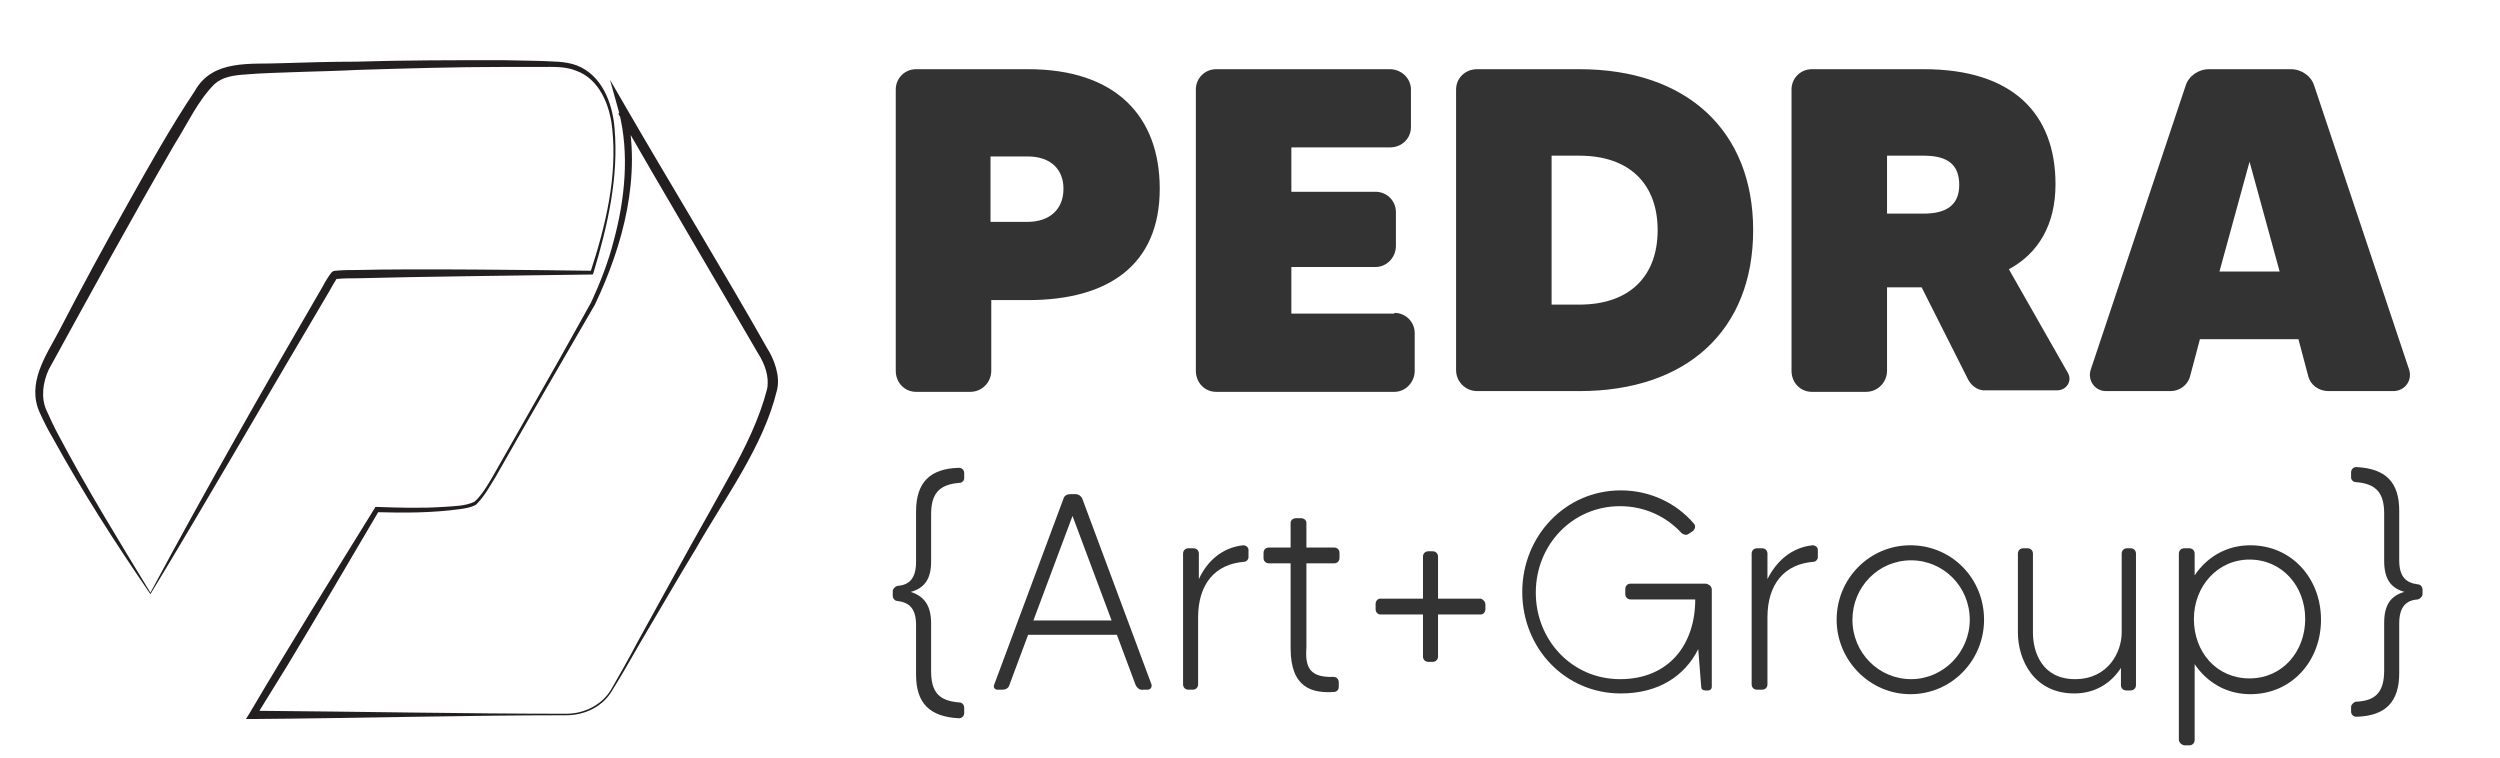 <?xml version="1.0" encoding="utf-8"?>
<!-- Generator: Adobe Illustrator 27.2.0, SVG Export Plug-In . SVG Version: 6.00 Build 0)  -->
<svg version="1.1" id="Layer_1" xmlns="http://www.w3.org/2000/svg" xmlns:xlink="http://www.w3.org/1999/xlink" x="0px" y="0px"
	 viewBox="0 0 332.4 100.8" style="enable-background:new 0 0 332.4 100.8;" xml:space="preserve">
<style type="text/css">
	.st0{fill:#231F20;}
	.st1{fill:#333333;}
</style>
<g>
	<g>
		<g>
			<path class="st0" d="M20,78.8c7.3-13.6,15.1-27.3,22.9-40.7c0.3-0.6,0.8-1.4,1.2-1.9c0.1-0.1,0.3-0.2,0.5-0.2
				c1-0.1,1.9-0.1,2.9-0.1c7.1-0.2,23.9,0,31.2,0.1c0,0-0.2,0.2-0.2,0.2c2-6.1,3.6-12.7,2.9-19.1c-0.3-3.1-1.7-6.6-4.8-7.7
				c-1.5-0.6-3.1-0.5-4.7-0.5c0,0-4.9,0-4.9,0c-6.5,0-13.1,0.2-19.6,0.4c-3.4,0.2-11.4,0.3-14.7,0.6c-1.6,0.1-3.1,0.3-4.2,1.3
				c-2.2,2.2-3.6,5.3-5.3,8c-5.7,9.8-11.2,19.9-16.7,29.9c-0.8,1.7-1.1,3.8-0.3,5.5c0.5,1.1,1,2.2,1.6,3.3
				C11.5,64.9,15.8,71.9,20,78.8L20,78.8z M20,79c-4.6-6.7-9.1-13.7-13-20.8c-0.6-1-1.2-2.2-1.7-3.3C3.5,51,6.1,47.3,7.8,44.1
				c3-5.8,6.1-11.5,9.3-17.2c2.8-5,5.6-10,8.8-14.8c2.4-4.3,7.5-3.5,11.6-3.7c3.3-0.1,6.5-0.2,9.8-0.2C53.8,8,60.3,8,66.9,8
				c0,0,4.9,0.1,4.9,0.1c1.6,0.1,3.3,0,4.9,0.6c3.3,1.3,4.7,4.9,5,8.2c0.6,6.6-0.9,13.1-2.8,19.4c0,0-0.1,0.2-0.1,0.2s-0.2,0-0.2,0
				c-7.4,0.1-24,0.3-31.1,0.5c-0.9,0-1.9,0-2.8,0.1c0,0,0,0,0,0c0.1,0,0.1,0,0.1-0.1c-0.2,0.3-0.8,1.3-1,1.7
				C36.5,51,27.4,66.8,20,79L20,79z"/>
		</g>
		<g>
			<path class="st0" d="M75.3,95.1c-13.5,0-28.1,0.4-41.6,0.5c0,0-1,0-1,0s0.5-0.8,0.5-0.8c5.3-9,11.1-18.3,16.6-27.2
				c0,0,0.1-0.2,0.1-0.2l0.2,0c2.9,0.1,5.8,0.2,8.8,0c1.4-0.1,3-0.1,4.2-0.7c1-0.9,1.8-2.3,2.5-3.5c2.9-5.1,5.8-10.2,8.7-15.3
				l4.3-7.7c1.2-2.6,2.3-5.4,3-8.2c1.5-5.5,2.1-11.6,0.7-17.1c0,0-1.2-4.3-1.2-4.3l2.2,3.8c5.5,9.5,13.4,22.5,18.7,31.9
				c0.9,1.4,1.8,3.7,1.3,5.6c-1.8,7.5-7,14.4-10.8,21.1c-2.5,4.1-4.9,8.3-7.4,12.5c-1.2,2.1-2.4,4.2-3.7,6.3
				C80.2,93.9,77.8,95.1,75.3,95.1L75.3,95.1z M75.3,94.9c2.4,0,4.8-1.2,6-3.3c1.2-2.1,2.4-4.2,3.5-6.3l7-12.7
				c1.2-2.1,4.2-7.5,5.3-9.5c2-3.6,3.9-7.5,4.9-11.4c0.3-1.6-0.3-3.3-1.2-4.7c-5.4-9.3-13.2-22.5-18.6-31.9c0,0,1.1-0.5,1.1-0.5
				c2,8.8-0.4,17.9-4.2,25.9c-4.3,7.4-9,15.5-13.2,22.9c-0.8,1.3-1.5,2.6-2.6,3.7c-0.7,0.4-1.5,0.5-2.2,0.6c-3.7,0.5-7.3,0.5-11,0.4
				c0,0,0.3-0.2,0.3-0.2c-3.9,6.6-8.2,14-12.2,20.6c-1.4,2.3-2.8,4.5-4.2,6.8c0,0-0.5-0.8-0.5-0.8C47.2,94.6,61.9,94.9,75.3,94.9
				L75.3,94.9z"/>
		</g>
	</g>
</g>
<g>
	<path class="st1" d="M154.2,25.1c0,10.1-6.8,14.8-17.5,14.8h-4.9v9.4c0,1.5-1.2,2.8-2.8,2.8h-7.2c-1.5,0-2.7-1.2-2.7-2.8V11.9
		c0-1.5,1.2-2.7,2.7-2.7h14.9C148.4,9.2,154.2,15.5,154.2,25.1z M141.4,25.1c0-2.5-1.6-4.3-4.8-4.3h-4.9v8.7h4.9
		C139.6,29.5,141.4,27.8,141.4,25.1z"/>
	<path class="st1" d="M185.4,41.6c1.5,0,2.7,1.2,2.7,2.7v5c0,1.5-1.2,2.8-2.7,2.8h-23.7c-1.5,0-2.7-1.2-2.7-2.8V11.9
		c0-1.5,1.2-2.7,2.7-2.7h23.1c1.5,0,2.8,1.2,2.8,2.7v5c0,1.5-1.2,2.7-2.8,2.7h-13.1v5.9h11.2c1.5,0,2.7,1.2,2.7,2.7v4.5
		c0,1.5-1.2,2.8-2.7,2.8h-11.2v6.2H185.4z"/>
	<path class="st1" d="M233.1,30.6c0,13.3-8.8,21.4-23.1,21.4h-13.6c-1.5,0-2.8-1.2-2.8-2.8V11.9c0-1.5,1.2-2.7,2.8-2.7H210
		C224.3,9.2,233.1,17.4,233.1,30.6z M220.4,30.6c0-6.1-3.7-9.9-10.4-9.9h-3.7v19.8h3.7C216.7,40.5,220.4,36.7,220.4,30.6z"/>
	<path class="st1" d="M261.7,50.5l-6.2-12.3h-4.6v11.1c0,1.5-1.2,2.8-2.8,2.8h-7.2c-1.5,0-2.7-1.2-2.7-2.8V11.9
		c0-1.5,1.2-2.7,2.7-2.7h14.9c11.8,0,17.5,5.9,17.5,15.3c0,5.4-2.3,9.2-6.2,11.3l7.8,13.7c0.7,1.1-0.1,2.4-1.4,2.4h-9.4
		C263.1,52,262.2,51.4,261.7,50.5z M250.9,28.4h4.9c2.8,0,4.7-1,4.7-3.8c0-2.6-1.4-3.9-4.7-3.9h-4.9V28.4z"/>
	<path class="st1" d="M306.9,50l-1.3-4.9h-13.1l-1.3,4.9c-0.3,1.2-1.4,2-2.6,2h-8.6c-1.5,0-2.5-1.5-2-2.9l12.6-37.7
		c0.4-1.3,1.7-2.2,3.1-2.2h10.9c1.4,0,2.7,0.9,3.1,2.2l12.6,37.7c0.5,1.4-0.5,2.9-2.1,2.9h-8.6C308.3,52,307.2,51.2,306.9,50z
		 M303.1,36.1l-4-14.6l-4,14.6H303.1z"/>
</g>
<g>
	<path class="st1" d="M121.1,78.7L121.1,78.7c1.8,0.6,2.7,1.8,2.7,4.2v6.3c0,2.8,1,4,3.8,4.2c0.3,0,0.6,0.3,0.6,0.7v0.7
		c0,0.4-0.3,0.7-0.7,0.7c-3.9-0.2-5.7-2-5.7-5.8v-6.6c0-2.2-0.9-3-2.5-3.2c-0.3,0-0.6-0.3-0.6-0.7v-0.6c0-0.3,0.3-0.6,0.6-0.7
		c1.6-0.1,2.5-1,2.5-3.2V68c0-3.8,1.8-5.7,5.7-5.8c0.4,0,0.7,0.3,0.7,0.7v0.7c0,0.3-0.3,0.6-0.6,0.6c-2.8,0.2-3.8,1.5-3.8,4.2v6.3
		C123.8,77,122.9,78.2,121.1,78.7z"/>
	<path class="st1" d="M151,91.1l-2.5-6.7h-11.8l-2.5,6.7c-0.1,0.4-0.5,0.6-0.9,0.6h-0.7c-0.3,0-0.6-0.3-0.4-0.7l9.2-24.7
		c0.1-0.4,0.5-0.6,0.9-0.6h0.7c0.4,0,0.8,0.3,0.9,0.6l9.2,24.7c0.1,0.3-0.1,0.7-0.5,0.7H152C151.6,91.8,151.2,91.5,151,91.1z
		 M147.8,82.5l-5.2-13.9l-5.2,13.9H147.8z"/>
	<path class="st1" d="M165.3,72.5c0.4,0,0.7,0.3,0.7,0.6v1c0,0.3-0.3,0.6-0.6,0.6c-3.8,0.3-6.1,2.9-6.1,7.4v8.9
		c0,0.4-0.3,0.7-0.7,0.7H158c-0.4,0-0.7-0.3-0.7-0.7V73.6c0-0.4,0.3-0.7,0.7-0.7h0.7c0.4,0,0.7,0.3,0.7,0.7V77
		C160.5,74.6,162.5,72.8,165.3,72.5z"/>
	<path class="st1" d="M177.3,90c0.4,0,0.7,0.3,0.7,0.7v0.7c0,0.3-0.3,0.6-0.6,0.6c-2.9,0.2-5.8-0.5-5.8-5.8V74.9h-2.9
		c-0.4,0-0.7-0.3-0.7-0.7v-0.7c0-0.4,0.3-0.7,0.7-0.7h2.9v-3.3c0-0.3,0.3-0.6,0.7-0.6h0.7c0.4,0,0.7,0.3,0.7,0.6v3.3h3.7
		c0.4,0,0.7,0.3,0.7,0.7v0.7c0,0.4-0.3,0.7-0.7,0.7h-3.7v11.2C173.5,88.8,174.2,90.1,177.3,90z"/>
	<path class="st1" d="M197.5,80.4V81c0,0.4-0.3,0.7-0.6,0.7h-5.7v5.6c0,0.4-0.3,0.7-0.7,0.7h-0.6c-0.4,0-0.7-0.3-0.7-0.7v-5.6h-5.7
		c-0.3,0-0.6-0.3-0.6-0.7v-0.7c0-0.4,0.3-0.7,0.6-0.7h5.7v-5.6c0-0.4,0.3-0.7,0.7-0.7h0.6c0.4,0,0.7,0.3,0.7,0.7v5.6h5.7
		C197.2,79.7,197.5,80,197.5,80.4z"/>
	<path class="st1" d="M227.6,78.4v12.9c0,0.3-0.2,0.5-0.5,0.5h-0.4c-0.3,0-0.5-0.2-0.5-0.4l-0.4-5.1c-1.8,3.6-5.3,5.9-10.3,5.9
		c-7.4,0-13.1-6-13.1-13.5c0-7.4,5.7-13.5,13.1-13.5c3.9,0,7.4,1.7,9.7,4.4c0.3,0.3,0.2,0.7-0.1,1l-0.6,0.4
		c-0.3,0.2-0.6,0.1-0.9-0.1c-2-2.2-4.9-3.6-8.2-3.6c-6.3,0-11.2,5.1-11.2,11.5c0,6.3,4.8,11.5,11.2,11.5c6.5,0,10-4.6,10-10.6h-8.6
		c-0.4,0-0.7-0.3-0.7-0.7v-0.7c0-0.4,0.3-0.7,0.7-0.7h10C227.3,77.7,227.6,78,227.6,78.4z"/>
	<path class="st1" d="M241,72.5c0.4,0,0.7,0.3,0.7,0.6v1c0,0.3-0.3,0.6-0.6,0.6c-3.8,0.3-6.1,2.9-6.1,7.4v8.9c0,0.4-0.3,0.7-0.7,0.7
		h-0.7c-0.4,0-0.7-0.3-0.7-0.7V73.6c0-0.4,0.3-0.7,0.7-0.7h0.7c0.4,0,0.7,0.3,0.7,0.7V77C236.2,74.6,238.2,72.8,241,72.5z"/>
	<path class="st1" d="M263.8,82.4c0,5.4-4.3,9.9-9.8,9.9c-5.4,0-9.8-4.5-9.8-9.9c0-5.5,4.4-9.9,9.8-9.9
		C259.5,72.5,263.8,76.9,263.8,82.4z M261.9,82.4c0-4.4-3.5-7.9-7.8-7.9c-4.4,0-7.8,3.6-7.8,7.9c0,4.4,3.5,7.9,7.8,7.9
		C258.4,90.3,261.9,86.7,261.9,82.4z"/>
	<path class="st1" d="M283.3,72.9c0.4,0,0.7,0.3,0.7,0.7v17.5c0,0.4-0.3,0.7-0.7,0.7h-0.6c-0.4,0-0.7-0.3-0.7-0.7v-2.3
		c-1.2,1.9-3.3,3.4-6.2,3.4c-5.4,0-7.5-4.5-7.5-8.1V73.6c0-0.4,0.3-0.7,0.7-0.7h0.6c0.4,0,0.7,0.3,0.7,0.7v10.5
		c0,2.6,1.2,6.2,5.6,6.2s6.2-3.6,6.2-6.2V73.6c0-0.4,0.3-0.7,0.7-0.7H283.3z"/>
	<path class="st1" d="M289.7,98.3V73.6c0-0.4,0.3-0.7,0.7-0.7h0.7c0.4,0,0.7,0.3,0.7,0.7v2.9c1.6-2.4,4.2-4,7.4-4
		c5.5,0,9.4,4.4,9.4,9.9c0,5.5-3.9,9.9-9.4,9.9c-3.2,0-5.8-1.6-7.4-4v10.1c0,0.4-0.3,0.7-0.7,0.7h-0.7C290,99,289.7,98.7,289.7,98.3
		z M291.7,82.3c0,4.4,3,7.9,7.4,7.9s7.4-3.6,7.4-7.9c0-4.4-3.1-7.9-7.4-7.9S291.7,78,291.7,82.3z"/>
	<path class="st1" d="M317,68.3c0-2.7-1-4-3.8-4.2c-0.3,0-0.6-0.3-0.6-0.6v-0.7c0-0.4,0.3-0.7,0.7-0.7c3.9,0.2,5.7,2,5.7,5.8v6.6
		c0,2.2,0.9,3,2.5,3.2c0.3,0,0.6,0.3,0.6,0.7v0.6c0,0.3-0.3,0.6-0.6,0.7c-1.6,0.1-2.5,1-2.5,3.2v6.6c0,3.8-1.8,5.7-5.7,5.8
		c-0.4,0-0.7-0.3-0.7-0.7V94c0-0.3,0.3-0.6,0.6-0.7c2.8-0.1,3.8-1.4,3.8-4.2v-6.3c0-2.4,0.9-3.6,2.7-4.1v0c-1.8-0.5-2.7-1.7-2.7-4.1
		V68.3z"/>
</g>
</svg>